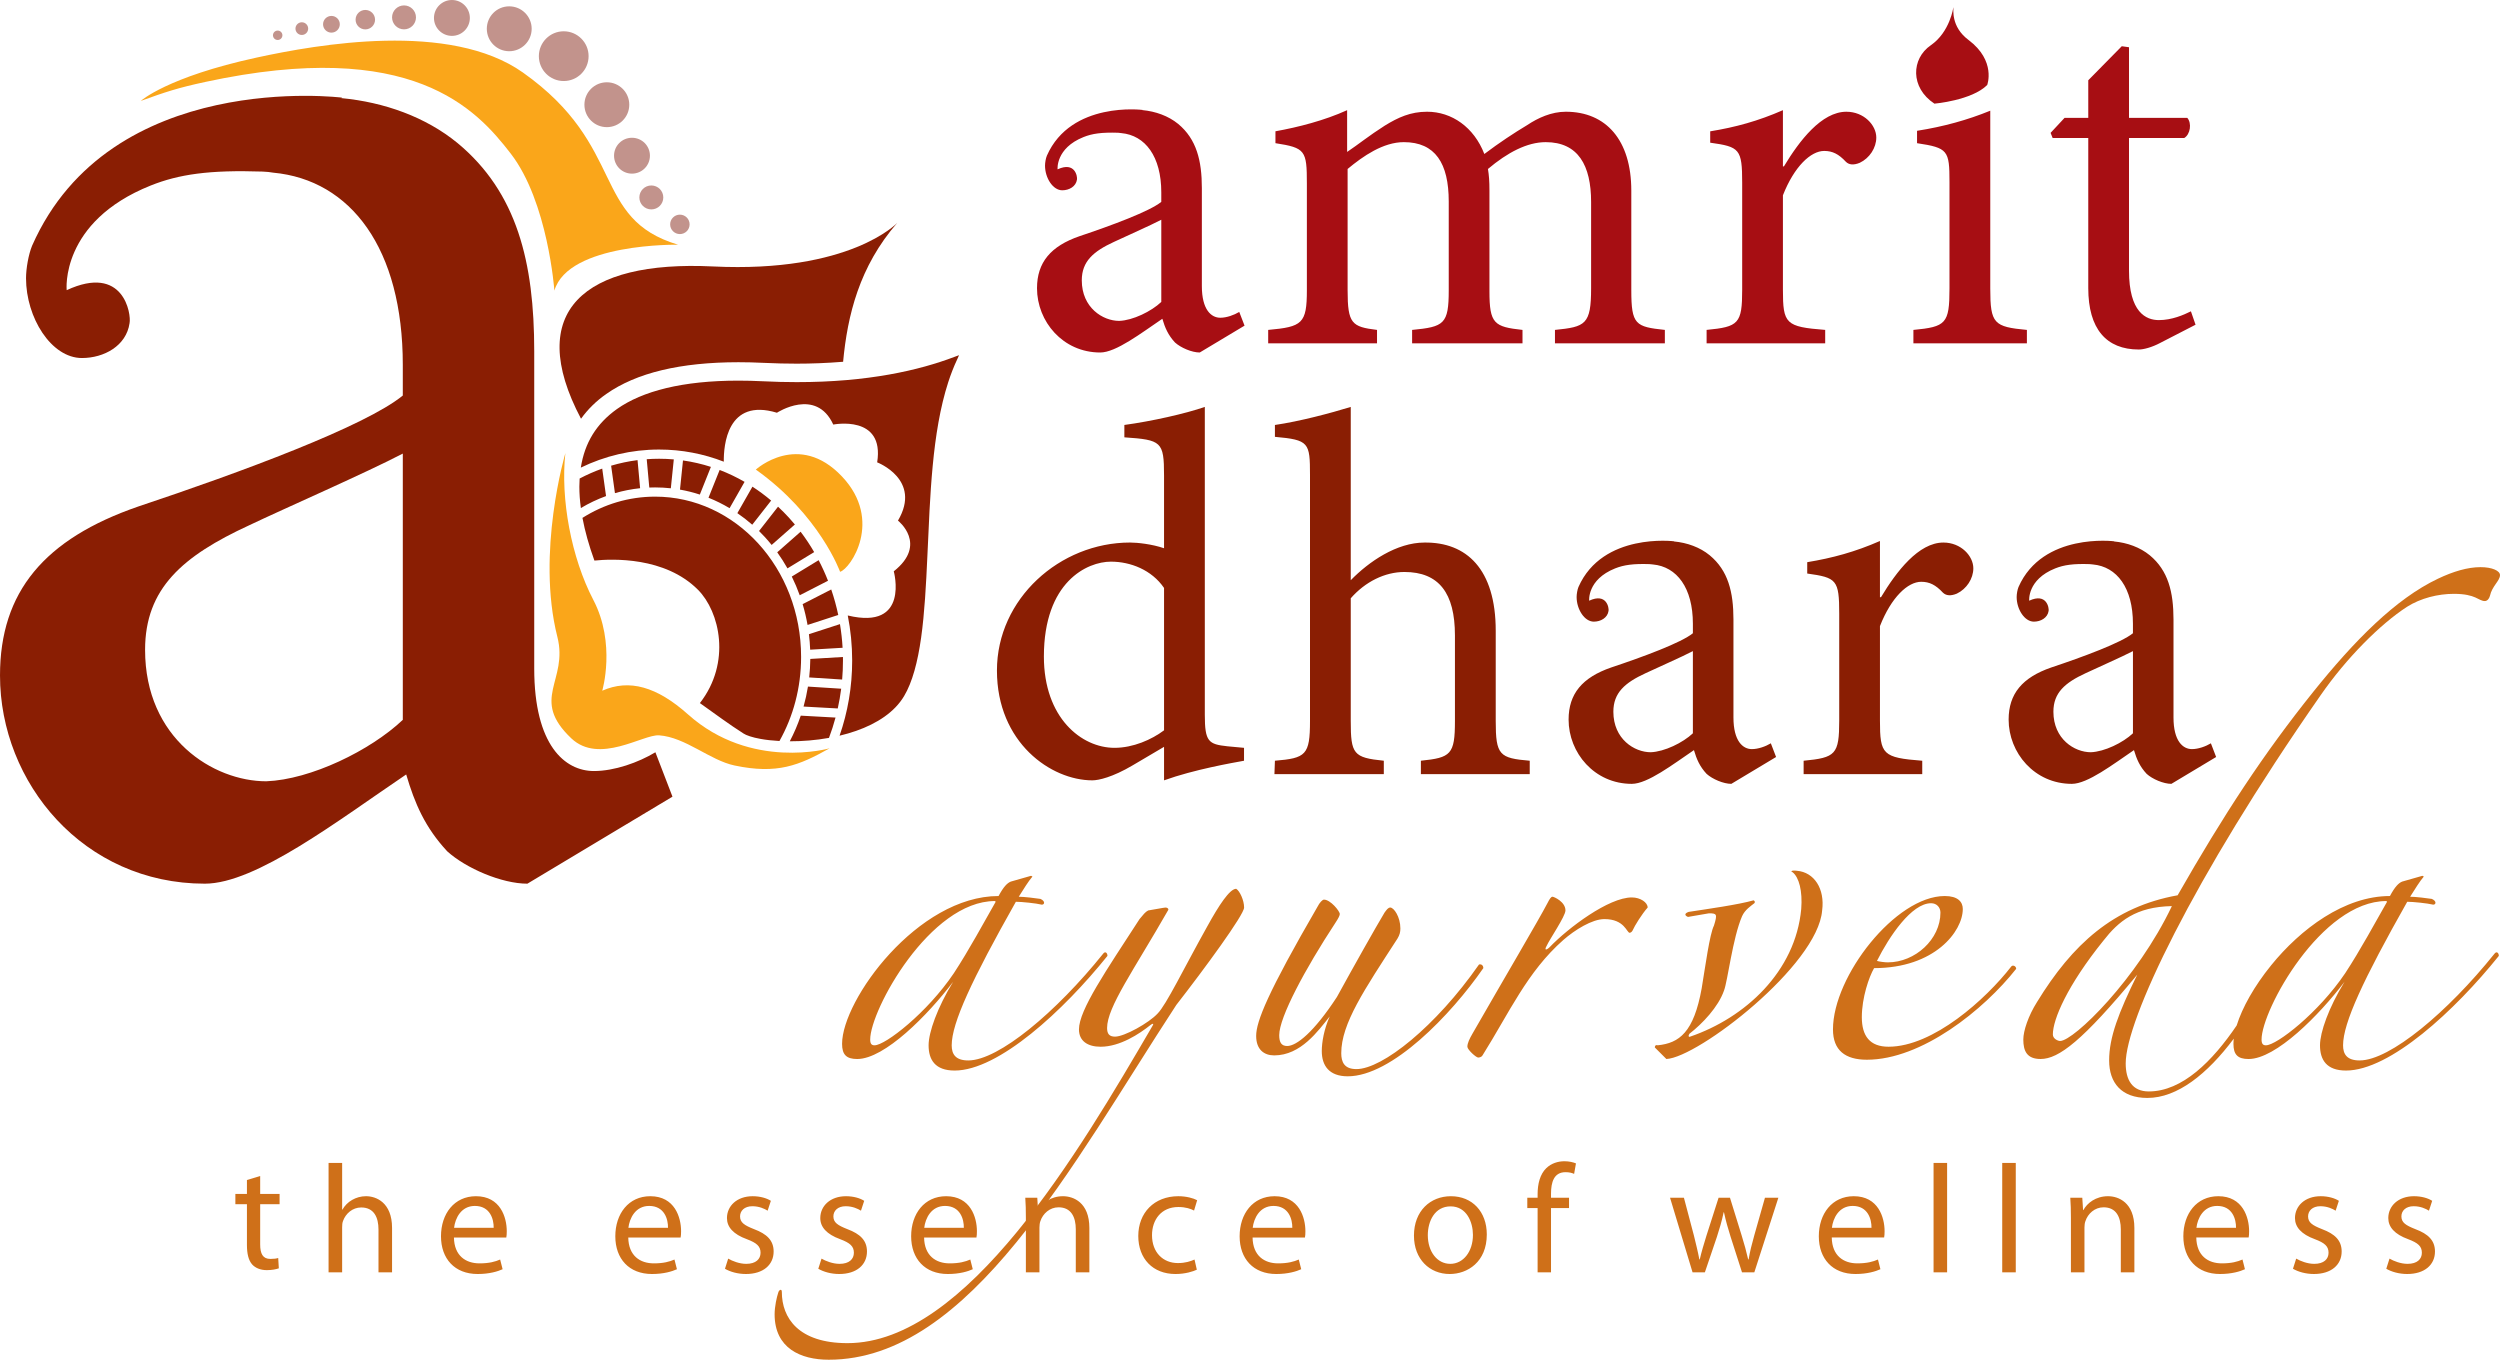 <?xml version="1.0" encoding="UTF-8"?>
<!DOCTYPE svg PUBLIC "-//W3C//DTD SVG 1.1//EN" "http://www.w3.org/Graphics/SVG/1.1/DTD/svg11.dtd">
<!-- Creator: CorelDRAW -->
<svg xmlns="http://www.w3.org/2000/svg" xml:space="preserve" width="156.396mm" height="85.062mm" version="1.1" style="shape-rendering:geometricPrecision; text-rendering:geometricPrecision; image-rendering:optimizeQuality; fill-rule:evenodd; clip-rule:evenodd"
viewBox="0 0 15639.58 8506.25"
 xmlns:xlink="http://www.w3.org/1999/xlink"
 xmlns:xodm="http://www.corel.com/coreldraw/odm/2003">
 <defs>
  <style type="text/css">
   <![CDATA[
    .fil0 {fill:#8A1E03}
    .fil2 {fill:#C2938C}
    .fil1 {fill:#FAA61A}
    .fil5 {fill:#8A1E03;fill-rule:nonzero}
    .fil4 {fill:#A70E13;fill-rule:nonzero}
    .fil3 {fill:#CF7019;fill-rule:nonzero}
   ]]>
  </style>
 </defs>
 <g id="Layer_x0020_1">
  <g id="_2965840722992">
   <g>
    <path class="fil0" d="M5612.88 1394.34c0,0 -293.59,314.68 -1153.41,272.49 -806.41,-39.18 -1179.53,281.22 -824.79,952.71 42.15,-58.73 94.83,-110.72 158.04,-154.87 189.21,-132.79 463.87,-198.39 826.72,-198.68 51.13,0 104.28,1.3 159.24,4.02 71.32,3.4 139.56,5.03 205.09,5.03 90.71,-0.04 189.02,-3.51 290.58,-11.91 27.14,-289.75 100.81,-595.36 338.53,-868.79z"/>
    <path class="fil0" d="M5999.5 2222.07l-24.89 9.11c-1.63,0.58 -3.48,1.34 -5.18,1.96 -219.3,83.33 -539.56,157.72 -985.66,157.43 -67.38,0 -137.68,-1.77 -210.7,-5.39 -53.15,-2.64 -104.39,-3.91 -153.63,-3.91 -349.35,-0.11 -601,65.17 -760.14,177.84 -127.87,91.15 -201.47,210.48 -225.85,366.25 149.61,-72.62 315.3,-113.07 489.66,-113.07 142.06,0 278.32,26.84 404.82,75.98 -1.3,-99.86 19.97,-400.91 332.42,-306.18 0,0 244.92,-160.22 352.46,73.99 0,0 322.43,-64.48 274.59,236.32 0,0 281.76,107.64 130.12,364.47 0,0 188.55,147.66 -26.27,317.18 0,0 102.07,370.59 -287.84,276.33 18.09,90.89 27.61,185.26 27.61,282.05l-28.73 0 -28.88 0 -0.21 -22.4 -204.08 12.2c-0.39,39.11 -2.75,77.68 -6.94,115.71l206.2 13.21c3.33,-39.08 5.03,-78.66 5.03,-118.72l28.88 0 28.73 0c0,165.5 -27.9,323.95 -78.81,469.98 35.42,-8.43 70.27,-18.49 103.77,-30.24 131.53,-45.99 240.98,-118 299.78,-217.43 51.64,-86.04 85.54,-214.2 106.78,-366.68 21.38,-152.44 30.79,-328.72 39.15,-513.01 17.11,-368.7 28.11,-767.8 130.15,-1083.61 15.88,-49.14 34.27,-96.57 55.32,-141.44 0.87,-1.92 1.89,-3.87 2.72,-5.79l9.62 -22.14zm-728.37 1830.36c-2.85,-50.19 -8.43,-99.58 -16.46,-147.99l-194.16 63.03c3.91,31.88 6.51,64.23 7.78,96.94l202.84 -11.98zm-27.21 -205.16c-11.5,-54.67 -26.23,-107.93 -43.96,-159.6l-178.82 91.68c12.67,42.3 22.98,85.8 30.76,130.23l192.02 -62.31zm-64 -214.13c-17.41,-44.25 -36.98,-87.2 -58.69,-128.67l-167.97 102.33c18.64,37.74 35.25,76.81 49.65,117.09l177.01 -90.75zm-86.63 -179.22c-25.9,-44.47 -54.2,-87.09 -84.81,-127.54l-146.29 128.7c23.05,32.1 44.47,65.67 64.08,100.59l167.02 -101.75zm-120.7 -172.74c-12.05,-14.47 -24.39,-28.65 -37.02,-42.47 -21.93,-23.96 -44.72,-46.97 -68.31,-68.93l-118.97 152.15c12.81,12.59 25.33,25.54 37.48,38.86 14.26,15.63 28.04,31.8 41.43,48.37l145.39 -127.98zm-148.46 -149.69c-37.31,-31.51 -76.35,-60.53 -117.02,-86.91l-94.37 165.69c32.42,22.14 63.54,46.27 93.21,72.29l118.18 -151.07zm-166.23 -117.05c-49.93,-28.84 -102.07,-53.77 -155.98,-74.43l-69.69 173.79c45.66,18.27 89.77,40.16 131.88,65.35l93.79 -164.71zm-210.62 -93.64c-56.56,-18.2 -114.92,-31.73 -174.69,-40.24l-18.75 182.37c42.37,7.49 83.84,17.87 124.15,31.11l69.29 -173.24zm-232.15 -46.86c-30.36,-2.64 -61.04,-3.98 -92.02,-3.98 -25.98,0 -51.77,0.98 -77.36,2.82l16.11 177.3c12.04,-0.47 24.13,-0.76 36.25,-0.76 33.25,0 66.07,1.85 98.46,5.39l18.56 -180.77zm-226.8 4.6c-56.45,7.2 -111.66,18.92 -165.28,34.81l23.88 171.83c50.94,-14.87 103.55,-25.33 157.47,-30.97l-16.07 -175.67zm-221.01 53.01c-48.55,17.33 -95.77,38.13 -141.29,62.12 -1.01,16.43 -1.63,33.22 -1.74,50.41 -0.03,42.55 3.08,87.31 9.45,134.24 49.96,-29.78 102.65,-54.93 157.5,-74.87l-23.92 -171.9zm1291.67 1178.27l-18.6 0 -28.91 0c0.11,-277.71 -102.65,-528.71 -268.33,-710.17 -165.79,-181.28 -393.57,-292.69 -645.04,-292.69 -165.36,0 -320.47,48.23 -454.42,132.83 15.55,83.15 40.45,172.38 74.79,267.11 110.79,-11.37 441.36,-24.94 647.82,182.61 136.74,137.21 209.47,455.37 11.98,708.9 96.28,68.5 185.69,134.93 273.4,190.65 15.41,10.39 55.03,24.64 106.48,33.51 34.42,6.26 74.36,10.78 117.93,13.1 85.86,-152.73 135.47,-332.82 135.39,-525.85l28.91 0 18.6 0zm-4.59 185.43c-6.88,42.59 -16.07,84.31 -27.47,124.98l213.88 11.83c8.98,-40.45 16.18,-81.66 21.5,-123.53l-207.91 -13.28zm-45.02 181.79c-18.85,55.83 -41.86,109.42 -68.67,160.4l3.4 0c76.38,0.07 159.6,-6.48 241.78,-21.24 15.66,-41.32 29.34,-83.76 40.99,-127.15l-217.5 -12.01z"/>
    <path class="fil1" d="M3767.5 4321.02c0,0 87.4,-294.69 -56.28,-569.11 -137.15,-262.94 -205.66,-630.14 -174.4,-917.22 0,0 -183.8,622.28 -50.01,1149.64 70.24,276.05 -174.41,386.7 87.26,634.75 174.65,165.05 448.72,-25.87 549.02,-18.99 165.75,11.87 317.69,156.29 472.36,188.79 266.9,56.14 402.43,0 594.38,-107.63 0,0 -491.25,140.52 -885.71,-211.94 -194.93,-174.05 -368.09,-223.17 -536.62,-148.29z"/>
    <path class="fil1" d="M4728.28 2937.72c0,0 268.32,-243.94 539.52,43.63 258.93,274.31 53.13,577.16 -12.41,595.76 0,0 -127.76,-355.58 -527.11,-639.39z"/>
    <path class="fil1" d="M3468.1 1818.06c0,0 -39.73,-555.47 -273.29,-857.57 -215.3,-278.53 -617.28,-726.79 -1910.31,-447.98 -172.92,37.4 -247.56,62.28 -403.71,118.8 0,0 163.03,-149.27 726.15,-271.44 379.72,-82.4 1208.15,-229.06 1664.39,93.88 651.26,460.63 425.47,913.85 970.34,1077.13 0,0 -686.17,-12.37 -773.57,287.18z"/>
    <path class="fil2" d="M1766.67 220.62c0,16.52 -13.36,29.52 -29.62,29.52 -16.13,0 -29.49,-13 -29.49,-29.52 0,-16.12 13.36,-29.38 29.49,-29.38 16.26,0 29.62,13.26 29.62,29.38zm2169.96 434.4c0,77.55 -62.87,140.42 -140.38,140.42 -77.55,0 -140.28,-62.87 -140.28,-140.42 0,-77.51 62.73,-140.27 140.28,-140.27 77.51,0 140.38,62.76 140.38,140.27zm-610.62 -475.05c0,77.62 -63.01,140.52 -140.52,140.52 -77.51,0 -140.13,-62.9 -140.13,-140.52 0,-77.4 62.62,-140.31 140.13,-140.31 77.51,0 140.52,62.91 140.52,140.31zm356.12 171.32c0,86.16 -69.75,155.66 -155.66,155.66 -85.87,0 -155.52,-69.5 -155.52,-155.66 0,-85.76 69.65,-155.55 155.52,-155.55 85.91,0 155.66,69.79 155.66,155.55zm383.72 622.7c0,62.03 -50.29,112.28 -112.42,112.28 -62.02,0 -112.14,-50.25 -112.14,-112.28 0,-62.02 50.12,-112.17 112.14,-112.17 62.13,0 112.42,50.15 112.42,112.17zm-1126.53 -861.71c0,62.02 -50.12,112.17 -112.14,112.17 -61.88,0 -112.42,-50.15 -112.42,-112.17 0,-61.99 50.54,-112.28 112.42,-112.28 62.02,0 112.14,50.29 112.14,112.28zm1210.1 1122.99c0,41.25 -33.39,74.78 -74.89,74.78 -41.15,0 -74.89,-33.53 -74.89,-74.78 0,-41.4 33.74,-75.03 74.89,-75.03 41.5,0 74.89,33.63 74.89,75.03zm-1547.15 -1126.54c0,41.4 -33.53,74.93 -74.78,74.93 -41.11,0 -74.89,-33.53 -74.89,-74.93 0,-41.25 33.78,-74.88 74.89,-74.88 41.25,0 74.78,33.63 74.78,74.88zm1711.81 1294.95c0,33.5 -27.36,60.78 -60.89,60.78 -33.49,0 -60.89,-27.28 -60.89,-60.78 0,-33.63 27.4,-60.88 60.89,-60.88 33.53,0 60.89,27.25 60.89,60.88zm-1967.87 -1280.56c0,33.53 -27.15,60.78 -61.03,60.78 -33.25,0 -60.75,-27.25 -60.75,-60.78 0,-33.63 27.5,-60.89 60.75,-60.89 33.88,0 61.03,27.26 61.03,60.89zm-220.48 28.75c0,28.84 -23.39,52.38 -52.53,52.38 -28.63,0 -52.27,-23.54 -52.27,-52.38 0,-28.78 23.64,-52.28 52.27,-52.28 29.14,0 52.53,23.5 52.53,52.28zm-197.91 27.14c0,21.87 -17.75,39.77 -39.76,39.77 -21.76,0 -39.76,-17.9 -39.76,-39.77 0,-21.9 18,-39.66 39.76,-39.66 22.01,0 39.76,17.76 39.76,39.66z"/>
    <path class="fil0" d="M2519.83 4503.3c-202.93,192.16 -576.52,373.69 -854.09,384.32 -330.95,0 -758.16,-266.94 -758.16,-822.16 0,-384.47 234.94,-587.26 651.41,-779.46 224.02,-106.75 736.64,-330.95 960.84,-448.47l0 1665.77zm1580.22 202.79c-106.5,64.15 -256.17,117.42 -384.33,117.42 -181.56,0 -373.72,-160.05 -373.72,-640.78l0 -1985.73c0,-555.22 -106.64,-993.2 -480.48,-1302.64 -198.29,-162.29 -457.72,-255.32 -726.65,-280.59l5.85 -2.87c0,0 -1450.82,-183.66 -1940.19,926.72 -22.12,53.87 -37.75,141.76 -37.75,203.18 0,245.54 157.29,498.98 349.7,498.98 138.29,0 277.83,-76.13 298.06,-218.32 11.52,-56.88 -36.61,-371.81 -393.46,-206.16 0,0 -43.14,-427.21 525.87,-654.78 175.54,-70.14 366.46,-98.28 700.03,-87.15 25.38,1.03 47.03,3.4 65.89,6.77 486.5,45.26 810.96,475.62 810.96,1202.13l0 192.2c-234.83,192.16 -1014.25,480.58 -1654.88,694.15 -587.26,202.9 -864.95,533.74 -864.95,1057 0,672.63 523.12,1302.53 1281.27,1302.53 320.46,0 832.83,-394.85 1259.79,-683.27 53.52,181.67 117.67,330.95 256.46,480.62 117.38,106.5 341.68,202.65 501.74,202.65l907.57 -544.38 -106.78 -277.68z"/>
   </g>
   <path class="fil3" d="M1627.56 7357.12l0 111.86 121.44 0 0 64.53 -121.44 0 0 251.49c0,57.91 16.34,90.65 63.57,90.65 23.1,0 36.66,-1.99 49.19,-5.76l3.91 64.53c-16.44,5.8 -42.46,11.42 -75.2,11.42 -39.58,0 -71.33,-13.42 -91.55,-35.52 -23.09,-26.12 -32.77,-67.41 -32.77,-122.29l0 -254.52 -72.33 0 0 -64.53 72.33 0 0 -86.77 82.85 -25.09zm13320.86 516.58c26.13,15.34 70.47,32.78 112.76,32.78 60.79,0 89.65,-30.01 89.65,-69.44 0,-40.43 -24.09,-61.65 -85.74,-84.85 -84.78,-30.79 -124.32,-76.1 -124.32,-131.98 0,-75.2 61.79,-136.85 160.98,-136.85 47.19,0 88.62,12.53 113.61,28.87l-20.18 61.64c-18.37,-11.42 -52,-27.87 -95.46,-27.87 -49.97,0 -76.95,28.87 -76.95,63.54 0,38.54 26.98,55.98 87.63,79.97 79.97,29.9 122.43,70.44 122.43,139.77 0,82.96 -64.67,140.73 -173.54,140.73 -50.97,0 -98.16,-13.56 -131.08,-32.78l20.21 -63.53zm-583.77 0c26.12,15.34 70.43,32.78 112.75,32.78 60.79,0 89.66,-30.01 89.66,-69.44 0,-40.43 -24.1,-61.65 -85.74,-84.85 -84.78,-30.79 -124.32,-76.1 -124.32,-131.98 0,-75.2 61.78,-136.85 160.98,-136.85 47.19,0 88.62,12.53 113.61,28.87l-20.22 61.64c-18.33,-11.42 -51.96,-27.87 -95.42,-27.87 -49.97,0 -76.95,28.87 -76.95,63.54 0,38.54 26.98,55.98 87.63,79.97 79.97,29.9 122.43,70.44 122.43,139.77 0,82.96 -64.67,140.73 -173.54,140.73 -50.97,0 -98.17,-13.56 -131.09,-32.78l20.22 -63.53zm-376.42 -192.73c0.89,-53.11 -22.21,-136.85 -117.63,-136.85 -86.77,0 -123.32,77.94 -130.09,136.85l247.72 0zm-248.61 60.65c1.89,114.64 74.07,161.83 159.85,161.83 60.75,0 98.3,-10.53 129.19,-23.99l15.31 60.65c-29.76,13.56 -81.86,29.9 -156.07,29.9 -143.51,0 -229.25,-95.42 -229.25,-236.05 0,-140.76 82.86,-250.63 218.71,-250.63 153.19,0 192.73,132.97 192.73,218.85 0,17.33 -0.85,29.75 -2.88,39.44l-327.59 0zm-784.33 -122.33c0,-49.23 -0.99,-87.77 -3.88,-126.32l75.1 0 4.88 77.09 1.88 0c23.25,-43.31 77.1,-86.73 154.33,-86.73 64.42,0 164.72,38.65 164.72,198.49l0 277.62 -84.85 0 0 -268.97c0,-75.06 -27.91,-137.74 -107.88,-137.74 -54.99,0 -98.31,39.58 -113.61,86.77 -4.02,10.54 -5.91,24.99 -5.91,39.55l0 280.39 -84.78 0 0 -340.15zm-429.69 -344.07l84.78 0 0 684.15 -84.78 0 0 -684.15zm-429.52 0l84.74 0 0 684.15 -84.74 0 0 -684.15zm-388.27 405.75c0.89,-53.11 -22.21,-136.85 -117.63,-136.85 -86.77,0 -123.33,77.94 -130.09,136.85l247.72 0zm-248.61 60.65c1.89,114.64 74.1,161.83 159.84,161.83 60.79,0 98.31,-10.53 129.2,-23.99l15.34 60.65c-29.79,13.56 -81.9,29.9 -156.07,29.9 -143.54,0 -229.28,-95.42 -229.28,-236.05 0,-140.76 82.86,-250.63 218.71,-250.63 153.19,0 192.73,132.97 192.73,218.85 0,17.33 -0.86,29.75 -2.88,39.44l-327.59 0zm-924.81 -248.61l62.64 237.04c12.56,52.1 24.99,100.33 33.78,148.42l2.77 0c10.65,-47.23 26.09,-97.31 41.43,-147.42l76.2 -238.04 71.33 0 72.18 233.16c17.47,55.98 30.89,105.07 41.46,152.3l2.99 0c7.65,-47.23 20.22,-96.32 35.67,-151.3l66.41 -234.16 83.89 0 -150.3 466.43 -77.1 0 -71.43 -222.74c-16.33,-52 -29.75,-98.19 -41.43,-153.04l-1.88 0c-11.57,55.84 -26.13,104.07 -42.32,154.04l-75.21 221.74 -77.09 0 -140.76 -466.43 86.77 0zm-915.34 466.43l0 -401.8 -64.53 0 0 -64.67 64.53 0 0 -22.21c0,-65.41 15.44,-125.17 54.09,-162.72 31.79,-30.9 74.11,-43.46 113.65,-43.46 30.75,0 55.88,6.8 72.18,13.45l-11.53 65.67c-12.42,-5.8 -28.9,-10.68 -53.89,-10.68 -72.32,0 -90.65,62.64 -90.65,134.97l0 24.98 112.75 0 0 64.67 -112.75 0 0 401.8 -83.85 0zm-686.92 -232.24c0,102.08 57.91,179.28 140.66,179.28 81.07,0 141.72,-76.21 141.72,-181.31 0,-78.98 -39.4,-178.28 -139.73,-178.28 -99.19,0 -142.65,92.65 -142.65,180.31zm369.05 -4.8c0,172.4 -120.44,247.61 -232.17,247.61 -125.31,0 -223.51,-92.54 -223.51,-240.07 0,-155.07 103.11,-246.58 231.17,-246.58 133.96,0 224.51,97.31 224.51,239.04zm-1216.7 -41.43c0.89,-53.11 -22.21,-136.85 -117.63,-136.85 -86.77,0 -123.29,77.94 -130.09,136.85l247.72 0zm-248.61 60.65c1.89,114.64 74.1,161.83 159.84,161.83 60.79,0 98.34,-10.53 129.2,-23.99l15.34 60.65c-29.75,13.56 -81.86,29.9 -156.07,29.9 -143.54,0 -229.28,-95.42 -229.28,-236.05 0,-140.76 82.86,-250.63 218.71,-250.63 153.19,0 192.77,132.97 192.77,218.85 0,17.33 -0.89,29.75 -2.92,39.44l-327.59 0zm-348.69 201.37c-22.1,10.68 -71.32,27.02 -133.86,27.02 -140.76,0 -232.41,-95.46 -232.41,-238.08 0,-143.5 98.44,-248.6 250.63,-248.6 50.22,0 94.54,12.56 117.63,25.09l-19.32 64.56c-20.22,-10.57 -52,-22.1 -98.31,-22.1 -106.98,0 -164.75,79.97 -164.75,176.29 0,107.98 69.33,174.39 161.84,174.39 48.22,0 80.01,-11.56 104.1,-22.1l14.45 63.53zm-1069.49 -323.7c0,-49.23 -0.85,-87.77 -3.74,-126.32l75.07 0 4.76 77.09 2.03 0c23.1,-43.31 77.09,-86.73 154.19,-86.73 64.52,0 164.86,38.65 164.86,198.49l0 277.62 -84.89 0 0 -268.97c0,-75.06 -28.01,-137.74 -107.98,-137.74 -54.85,0 -98.2,39.58 -113.61,86.77 -3.92,10.54 -5.8,24.99 -5.8,39.55l0 280.39 -84.89 0 0 -340.15zm-388.13 61.68c1,-53.11 -22.1,-136.85 -117.63,-136.85 -86.66,0 -123.32,77.94 -130.08,136.85l247.71 0zm-248.6 60.65c1.88,114.64 74.21,161.83 159.95,161.83 60.64,0 98.33,-10.53 129.09,-23.99l15.44 60.65c-29.75,13.56 -81.86,29.9 -156.07,29.9 -143.64,0 -229.38,-95.42 -229.38,-236.05 0,-140.76 82.85,-250.63 218.71,-250.63 153.29,0 192.72,132.97 192.72,218.85 0,17.33 -0.89,29.75 -2.88,39.44l-327.58 0zm-641.65 132.08c25.98,15.34 70.33,32.78 112.76,32.78 60.64,0 89.65,-30.01 89.65,-69.44 0,-40.43 -24.09,-61.65 -85.77,-84.85 -84.85,-30.79 -124.43,-76.1 -124.43,-131.98 0,-75.2 61.78,-136.85 160.98,-136.85 47.19,0 88.66,12.53 113.75,28.87l-20.22 61.64c-18.33,-11.42 -52.1,-27.87 -95.42,-27.87 -50.11,0 -77.09,28.87 -77.09,63.54 0,38.54 26.98,55.98 87.77,79.97 79.87,29.9 122.29,70.44 122.29,139.77 0,82.96 -64.53,140.73 -173.51,140.73 -51,0 -98.19,-13.56 -130.97,-32.78l20.21 -63.53zm-583.84 0c26.02,15.34 70.33,32.78 112.75,32.78 60.65,0 89.66,-30.01 89.66,-69.44 0,-40.43 -24.1,-61.65 -85.74,-84.85 -84.89,-30.79 -124.43,-76.1 -124.43,-131.98 0,-75.2 61.75,-136.85 160.94,-136.85 47.23,0 88.66,12.53 113.75,28.87l-20.21 61.64c-18.33,-11.42 -52.11,-27.87 -95.42,-27.87 -50.08,0 -77.09,28.87 -77.09,63.54 0,38.54 27.01,55.98 87.76,79.97 79.87,29.9 122.3,70.44 122.3,139.77 0,82.96 -64.53,140.73 -173.4,140.73 -51.11,0 -98.31,-13.56 -131.09,-32.78l20.22 -63.53zm-376.6 -192.73c1,-53.11 -22.1,-136.85 -117.66,-136.85 -86.63,0 -123.29,77.94 -130.09,136.85l247.75 0zm-248.6 60.65c1.88,114.64 74.2,161.83 159.94,161.83 60.65,0 98.31,-10.53 129.1,-23.99l15.44 60.65c-29.79,13.56 -81.89,29.9 -156.07,29.9 -143.64,0 -229.42,-95.42 -229.42,-236.05 0,-140.76 82.89,-250.63 218.75,-250.63 153.29,0 192.72,132.97 192.72,218.85 0,17.33 -0.89,29.75 -2.88,39.44l-327.58 0zm-841.96 -60.65c1,-53.11 -22.1,-136.85 -117.66,-136.85 -86.63,0 -123.29,77.94 -130.06,136.85l247.72 0zm-248.61 60.65c1.89,114.64 74.21,161.83 159.95,161.83 60.65,0 98.31,-10.53 129.09,-23.99l15.45 60.65c-29.75,13.56 -81.86,29.9 -156.07,29.9 -143.65,0 -229.42,-95.42 -229.42,-236.05 0,-140.76 82.89,-250.63 218.74,-250.63 153.3,0 192.73,132.97 192.73,218.85 0,17.33 -0.89,29.75 -2.88,39.44l-327.59 0zm-784.26 -466.4l84.89 0 0 291.93 1.89 0c13.41,-23.99 34.66,-46.2 60.64,-60.65 25.1,-14.45 54.99,-23.24 86.78,-23.24 62.64,0 162.97,38.68 162.97,198.53l0 277.61 -84.89 0 0 -267.93c0,-75.1 -27.86,-137.74 -107.98,-137.74 -54.88,0 -97.31,38.54 -113.64,83.85 -4.88,12.42 -5.77,24.99 -5.77,40.43l0 281.39 -84.89 0 0 -684.18z"/>
   <path class="fil4" d="M13515.36 2144.61c-54.61,28.96 -106.1,41.93 -135.25,41.93 -203.37,0 -316.19,-129.09 -316.19,-383.95l0 -939.1 -222.77 0 -12.96 -32.27 87.25 -93.69 148.48 0 0 -235.37 209.63 -212.94 45.24 6.35 0 441.96 364.73 0c28.96,32.46 19.22,103.44 -19.49,125.96l-345.24 0 0 829.32c0,261.3 106.28,309.75 186.92,309.75 81,0 154.92,-32.36 200.43,-54.98l28.96 83.85 -219.74 113.18zm-6250.48 -255.69c-62.62,59.3 -177.73,115.39 -263.51,118.51 -101.96,0 -233.9,-82.29 -233.9,-253.57 0,-118.7 72.45,-181.22 201.17,-240.61 68.86,-32.92 227,-102.15 296.24,-138.56l0 514.23zm487.75 62.52c-32.92,19.68 -78.98,36.32 -118.61,36.32 -56.27,0 -115.38,-49.47 -115.38,-197.77l0 -612.79c0,-171.38 -32.83,-306.35 -148.12,-401.97 -61.33,-50.11 -141.5,-78.8 -224.52,-86.52l1.93 -1.01c0,0 -447.67,-56.64 -598.73,286.03 -6.99,16.55 -11.68,43.67 -11.68,62.61 0,75.95 48.64,154.1 108.04,154.1 42.66,0 85.69,-23.54 91.85,-67.3 3.4,-17.56 -11.13,-114.75 -121.37,-63.72 0,0 -13.24,-131.75 162.46,-202 54.16,-21.69 112.91,-30.24 215.98,-27.03l20.22 2.3c150.14,13.79 250.18,146.65 250.18,370.9l0 59.3c-72.55,59.21 -312.88,148.21 -510.56,214.31 -181.49,62.52 -266.9,164.58 -266.9,325.94 0,207.69 161.54,402.06 395.44,402.06 98.65,0 256.88,-121.82 388.64,-211.01 16.55,56.09 36.13,102.24 79.25,148.49 36.23,32.82 105.27,62.52 154.74,62.52l280.24 -167.98 -33.1 -85.78zm1975 196.39l0 -83.94c190.69,-19.4 226.09,-32.46 226.09,-261.3l0 -538.97c0,-229.12 -80.91,-374.38 -283.92,-374.38 -116.31,0 -238.96,64.54 -361.42,167.79 6.34,38.8 9.37,74.11 9.37,135.61l0 629.16c0,203.38 29.24,222.69 206.78,242.09l0 83.94 -690.57 0 0 -83.94c199.97,-19.4 229.12,-35.59 229.12,-248.52l0 -554.96c0,-238.78 -84.13,-371.17 -280.98,-371.17 -129.09,0 -254.86,87.25 -351.68,167.79l0 758.34c0,209.81 25.84,229.12 183.98,248.52l0 83.94 -680.83 0 0 -83.94c212.94,-19.4 241.99,-38.71 241.99,-248.52l0 -667.96c0,-206.41 -9.47,-222.59 -196.57,-251.65l0 -74.38c141.87,-25.56 306.26,-67.48 448.4,-132.12l0 261.21c67.85,-45.05 138.74,-103.16 235.28,-164.3 84.03,-51.76 161.54,-87.16 264.79,-87.16 154.83,0 293.57,96.81 358.3,264.42 93.6,-70.79 186.92,-132.12 267.73,-180.57 67.58,-45.14 151.8,-83.85 241.9,-83.85 251.65,0 409.79,177.26 409.79,493.63l0 622.73c0,216.06 26.02,229.12 209.9,248.52l0 83.94 -687.45 0zm1432.36 -1106.89c97.09,-161.27 235.83,-341.93 390.76,-341.93 109.59,0 187.1,83.85 187.1,161.36 0,64.45 -41.93,128.9 -103.25,157.95 -38.89,16.18 -67.76,12.87 -87.07,-6.34 -45.05,-48.55 -83.95,-67.76 -135.62,-67.76 -83.76,0 -187.1,96.72 -258.17,277.48l0 590.63c0,212.94 16.09,232.25 264.43,251.46l0 84.04 -741.88 0 0 -84.04c199.97,-19.21 222.59,-38.52 222.59,-251.46l0 -668.14c0,-212.94 -16.09,-225.72 -200.07,-251.55l0 -71.07c158.14,-25.75 300.01,-64.45 454.93,-132.4l0 351.77 6.25 0zm1060.09 -995.82c0,0 -20.78,155.2 -141.77,238.4 -121.37,83.39 -129.46,264.34 23.17,364.92 0,0 233.53,-20.13 330.16,-116.67 0,0 57.19,-151.06 -116.67,-281.62 -112.72,-84.4 -93.05,-192.9 -94.89,-205.03zm-250.08 2102.71l0 -83.94c203.28,-19.4 225.72,-38.71 225.72,-258.18l0 -667.86c0,-196.85 -9.56,-213.03 -202.92,-242.09l0 -77.5c164.49,-25.75 316.01,-67.67 458.06,-125.78l0 1113.23c0,219.47 22.61,238.78 229.12,258.18l0 83.94 -709.98 0z"/>
   <path class="fil5" d="M13343.43 4587.41c-62.61,59.12 -178,115.21 -263.51,118.52 -102.05,0 -234.17,-82.29 -234.17,-253.58 0,-118.7 72.63,-181.22 200.98,-240.61 69.14,-33.01 227.19,-102.06 296.7,-138.47l0 514.14zm-6061.36 -909.3c-77.23,-112.81 -209.63,-164.49 -332.37,-164.49 -148.39,0 -419.35,125.87 -419.35,593.67 0,383.95 235.65,571.05 441.69,571.05 116.58,0 232.8,-51.48 310.03,-109.59l0 -890.64zm500.35 1080.96c-71.17,12.96 -313.16,54.98 -500.35,122.65l0 -209.63 -196.76 116.03c-125.68,74.29 -213.12,93.6 -251.73,93.6 -258.08,0 -596.89,-235.37 -596.89,-687.27 0,-448.67 393.7,-800.44 832.72,-800.44 45.05,0 138.37,9.84 212.66,35.76l0 -455.02c0,-212.93 -15.91,-222.86 -248.24,-238.86l0 -77.42c167.51,-22.61 383.85,-70.98 503.29,-112.9l0 1926.36c0,167.89 22.71,184.07 141.86,196.76l103.44 9.65 0 80.73zm1106.43 83.85l0 -83.94c187.37,-19.13 213.02,-38.53 213.02,-248.34l0 -535.65c0,-264.7 -100.12,-396.73 -316.09,-396.73 -122.65,0 -245.21,61.23 -335.68,164.48l0 767.9c0,206.41 16,229.21 206.78,248.34l0 83.94 -684.24 0 3.04 -83.94c193.63,-16 219.46,-35.22 219.46,-248.34l0 -1539.2c0,-203.28 -6.34,-219.46 -219.46,-238.68l0 -74.2c154.92,-22.61 348.55,-74.1 474.42,-112.9l0 1084.09c113.09,-116.22 287.23,-235.65 461.36,-235.65 261.58,-3.22 445.55,164.67 445.55,551.93l0 564.61c0,213.12 22.62,232.34 212.76,248.34l0 83.94 -680.92 0zm1701.56 -255.51c-62.61,59.12 -177.81,115.21 -263.69,118.52 -102.05,0 -233.8,-82.29 -233.8,-253.58 0,-118.7 72.35,-181.22 200.98,-240.61 69.14,-33.01 227.46,-102.06 296.51,-138.47l0 514.14zm487.66 62.62c-32.73,19.76 -79.07,36.31 -118.79,36.31 -55.71,0 -115.11,-49.55 -115.11,-197.86l0 -612.79c0,-171.38 -33,-306.44 -148.58,-401.97 -60.95,-50.11 -141.13,-78.88 -224.06,-86.52l1.75 -0.92c0,0 -447.48,-56.63 -598.73,285.94 -6.71,16.55 -11.49,43.77 -11.49,62.62 0,75.85 48.45,154.09 107.76,154.09 42.66,0 85.69,-23.63 91.94,-67.3 3.58,-17.56 -11.22,-114.93 -121.18,-63.72 0,0 -13.33,-131.75 162.28,-202.08 54.15,-21.61 112.9,-30.25 215.88,-26.76l20.41 2.11c150.14,13.8 250.26,146.65 250.26,370.81l0 59.48c-72.45,59.31 -313.15,148.21 -510.92,214.14 -181.12,62.52 -266.63,164.66 -266.63,326.02 0,207.61 161.45,402.06 395.35,402.06 98.84,0 257.07,-121.82 388.82,-211.1 16.46,56.27 36.14,102.52 79.16,148.58 36.23,32.73 105.46,62.52 154.74,62.52l279.97 -167.97 -32.83 -85.69zm689.11 -913.91c96.81,-161.26 235.46,-342.02 390.47,-342.02 109.87,0 187.2,83.94 187.2,161.27 0,64.63 -42.3,129.36 -103.35,158.32 -38.89,16.09 -67.66,12.78 -87.34,-6.53 -44.96,-48.27 -83.85,-67.58 -135.25,-67.58 -84.12,0 -187.28,96.54 -258.26,277.21l0 590.54c0,213.12 16.27,232.43 264.61,251.74l0 83.76 -742.07 0 0 -83.76c200.07,-19.31 222.69,-38.62 222.69,-251.74l0 -667.86c0,-212.94 -16.28,-225.72 -200.16,-251.56l0 -70.98c157.86,-26.02 300.1,-64.63 454.93,-132.58l0 351.77 6.53 0zm2063.91 913.91c-32.83,19.76 -79.26,36.31 -118.61,36.31 -56.17,0 -115.38,-49.55 -115.38,-197.86l0 -612.79c0,-171.38 -33.01,-306.44 -148.4,-401.97 -61.23,-50.11 -141.13,-78.88 -224.25,-86.52l1.94 -0.92c0,0 -447.76,-56.63 -598.82,285.94 -6.81,16.55 -11.59,43.77 -11.59,62.62 0,75.85 48.73,154.09 107.85,154.09 42.75,0 85.78,-23.63 92.13,-67.3 3.31,-17.56 -11.4,-114.93 -121.55,-63.72 0,0 -13.33,-131.75 162.65,-202.08 53.87,-21.61 112.9,-30.25 215.69,-26.76l20.41 2.11c150.05,13.8 250.27,146.65 250.27,370.81l0 59.48c-72.64,59.31 -313.06,148.21 -510.83,214.14 -181.31,62.52 -266.82,164.66 -266.82,326.02 0,207.61 161.45,402.06 395.35,402.06 98.75,0 257.16,-121.82 388.73,-211.1 16.74,56.27 36.23,102.52 79.44,148.58 35.86,32.73 105.27,62.52 154.65,62.52l279.96 -167.97 -32.82 -85.69z"/>
   <path class="fil3" d="M6224.37 5636.84c-406.2,0 -780.59,681.29 -780.59,866.27 0,27.13 9.01,36.23 27.13,36.23 67.57,0 329.24,-203.1 496.3,-451.25 94.7,-144.44 189.49,-320.42 261.67,-446.75l-4.51 -4.5zm8704.23 0c-406.2,0 -780.59,681.29 -780.59,866.27 0,27.13 9.01,36.23 27.12,36.23 67.58,0 329.25,-203.1 496.21,-451.25 94.8,-144.44 189.59,-320.42 261.76,-446.75l-4.5 -4.5zm-252.75 1060.36c-121.73,0 -162.28,-67.67 -162.28,-157.86 0,-81.37 53.97,-234.73 153.36,-397.1 -157.86,207.51 -428.63,482.79 -600.1,482.79 -67.67,0 -94.7,-27.22 -94.7,-94.79 0,-10.3 0.73,-21.06 2.02,-32.37 -166.14,221.67 -353.33,370.71 -540.53,370.71 -162.55,0 -239.14,-94.79 -239.14,-234.54 0,-144.44 58.57,-297.8 175.98,-536.85 -342.94,415.03 -491.89,527.75 -604.61,527.75 -85.69,0 -108.31,-49.56 -108.31,-121.92 0,-53.97 31.45,-148.67 85.78,-234.45 221.03,-360.96 478.1,-595.6 879.61,-667.77 288.79,-505.22 536.94,-884.3 848.16,-1272.39 257.17,-320.23 514.42,-581.9 780.59,-708.13 94.88,-45.15 185.08,-72.27 266.26,-72.27 72.18,0 121.64,22.62 121.64,49.65 0,36.13 -49.46,67.67 -63.16,130.83 -4.32,18.02 -17.84,31.63 -31.44,31.63 -40.55,0 -54.25,-45.14 -194.09,-45.14 -99.21,0 -207.52,27.03 -293.02,81.18 -167.06,108.22 -379.08,320.23 -541.54,554.87 -807.71,1159.57 -1218.23,2034.86 -1218.23,2301.03 0,103.71 40.64,175.88 144.35,175.88 209.72,0 398.66,-189.76 549.9,-412.82 34.3,-110.97 110.52,-246.86 214.78,-375.3l0 -0.09c185.54,-228.85 459.8,-434.34 743.99,-434.34 31.54,-58.75 54.16,-81.27 76.68,-90.38l126.33 -36.04 9.01 4.51c-26.94,31.53 -54.15,76.68 -85.69,126.33 31.54,0 108.22,9.01 135.34,13.51 31.72,13.52 27.03,36.13 9.1,36.13 -36.22,-8.91 -126.42,-18.11 -162.55,-18.11 -275.28,487.39 -401.42,758.06 -401.42,898 0,53.97 22.53,94.61 103.62,94.61 189.58,0 550.64,-302.31 843.66,-667.78 13.7,-18.02 27.12,-4.41 27.12,13.7 -275.09,342.76 -681.2,717.33 -956.47,717.33zm-1517.59 -812.21c-225.54,279.87 -315.92,491.89 -315.92,586.59 0,26.94 31.72,40.64 45.33,40.64 85.69,0 482.79,-388.09 699.31,-843.75 -225.72,4.5 -333.93,94.79 -428.72,216.52zm-1077.75 -234.55c-122,0 -261.66,207.52 -338.53,360.88 13.52,4.59 49.75,9.1 67.86,9.1 171.29,0 329.24,-144.53 329.24,-311.32 0,-31.72 -22.52,-58.66 -58.57,-58.66zm-401.69 979.09c-135.34,0 -212.02,-58.84 -212.02,-189.58 0,-333.84 392.59,-834.56 699.31,-834.56 81.28,0 112.82,36.04 112.82,81.19 0,139.84 -175.89,369.88 -554.87,369.88 -31.72,54.15 -76.78,184.99 -76.78,306.9 0,117.14 49.65,184.8 167.06,184.8 279.69,0 608.93,-297.61 766.89,-500.71 9.01,-13.52 31.63,-4.51 31.63,13.51 -203.1,257.26 -591.19,568.57 -934.04,568.57zm-1254.27 -4.59l-72.27 -72.18c0,-9.1 4.51,-18.02 18.12,-13.51 135.24,-13.7 225.53,-81.28 275.09,-356.37 22.61,-135.43 49.55,-338.44 76.77,-392.59 22.52,-72.18 18.02,-76.68 -31.63,-76.68l-130.83 22.52c-22.53,-9.01 -22.53,-22.52 4.41,-31.53 117.41,-18.02 311.41,-45.15 406.11,-72.36 9.19,4.6 9.19,13.7 4.5,18.2 -22.52,18.03 -58.47,40.64 -76.68,81.19 -58.66,135.34 -90.19,406.2 -112.81,464.67 -36.04,103.81 -135.25,207.61 -216.52,270.77 -9.01,13.43 -4.6,22.62 4.5,18.02 343.04,-117.41 658.67,-406.1 694.9,-798.51 8.82,-112.82 -13.7,-198.5 -54.25,-230.22 -13.42,-4.42 -8.92,-13.43 27.22,-8.92 108.21,8.92 175.88,112.81 157.86,248.15 -27.12,342.85 -776.08,920.34 -974.49,929.35zm-211.74 -803.12c-4.51,9.11 -13.52,13.61 -18.02,13.61 -18.12,0 -31.63,-85.69 -157.87,-85.69 -76.77,0 -185.17,67.67 -257.16,130.83 -225.53,198.42 -338.44,455.67 -505.4,721.84 -4.32,8.92 -18.02,13.52 -26.94,13.52 -13.61,0 -67.76,-49.74 -67.76,-67.77 0,-22.61 13.51,-49.64 31.53,-81.09 194.09,-338.44 415.21,-712.82 469.18,-816.63 13.7,-27.03 22.71,-40.73 31.72,-40.73 8.92,0 81.19,31.72 81.19,85.88 0,36.04 -99.21,180.39 -117.41,221.03 -18.02,31.53 0,27.03 18.2,9.01 117.14,-121.83 369.88,-311.41 514.23,-311.41 54.06,0 99.21,31.72 99.21,63.16 -35.95,40.73 -81,112.91 -94.7,144.44zm-1781.56 911.42c-117.22,0 -162.37,-67.67 -162.37,-157.86 0,-54.34 13.52,-135.52 49.56,-216.52 -72.27,90.19 -180.58,243.55 -347.27,243.55 -63.16,0 -112.81,-36.22 -112.81,-121.91 0,-90.2 72.18,-270.68 383.4,-807.44 13.51,-27.12 31.63,-45.14 40.64,-45.14 40.64,0 99.2,72.08 99.2,90.19 0,9.01 -9.01,26.94 -27.03,54.16 -189.49,288.69 -351.95,591.09 -351.95,703.72 0,45.05 13.61,67.67 49.74,67.67 58.47,0 166.87,-85.69 311.22,-306.72 103.8,-189.49 243.65,-437.64 297.89,-527.84 13.33,-18.02 22.53,-31.72 35.95,-31.72 22.53,0 63.17,58.75 63.17,130.93 0,22.62 -4.51,40.64 -18.12,63.16 -207.51,320.33 -351.77,532.44 -351.77,717.24 0,54.34 18.03,99.39 94.7,99.39 162.37,0 496.21,-266.17 766.98,-654.17 13.43,-4.41 27.13,4.51 27.13,22.53 -203.01,293.2 -572.89,676.78 -848.26,676.78zm-1681.43 -293.29c0,-121.82 171.47,-369.88 378.98,-690.3 22.71,-27.12 36.23,-45.14 54.06,-53.97 31.63,-4.69 99.39,-18.2 108.31,-18.2 9.2,0 18.21,4.5 18.21,13.51 -216.71,379.08 -383.58,609.12 -383.58,740.04 0,36.04 13.51,54.06 49.64,54.06 58.75,0 212.11,-85.69 266.27,-144.35 54.15,-54.15 162.37,-279.68 311.22,-546.04 72.17,-130.74 139.84,-234.54 180.48,-234.54 22.53,13.51 49.56,72.17 49.56,117.32 0,45.05 -248.06,383.58 -423.94,609.11 -654.26,1001.61 -1290.32,2219.66 -2174.71,2219.66 -175.97,0 -338.43,-72.17 -338.43,-284.19 0,-49.65 13.6,-108.22 22.61,-135.34 4.51,-18.02 22.53,-27.03 22.53,-4.51 0,162.47 103.8,320.33 410.7,320.33 744.37,0 1448.09,-1195.52 1908.35,-1985.12 13.61,-22.61 -8.92,-8.92 -13.52,-4.5 -67.76,54.15 -189.58,135.34 -311.4,135.34 -81.19,0 -135.34,-36.14 -135.34,-108.31zm-778.2 257.25c-121.82,0 -162.46,-67.67 -162.46,-157.86 0,-81.37 54.16,-234.73 153.36,-397.1 -157.68,207.51 -428.45,482.79 -599.92,482.79 -67.67,0 -94.7,-27.22 -94.7,-94.79 0,-275.37 473.59,-924.85 979,-924.85 31.53,-58.75 54.15,-81.27 76.68,-90.38l126.32 -36.04 9.01 4.51c-27.03,31.53 -54.15,76.68 -85.69,126.33 31.54,0 108.22,9.01 135.34,13.51 31.54,13.52 27.03,36.13 9.01,36.13 -36.13,-8.91 -126.32,-18.11 -162.46,-18.11 -275.09,487.39 -401.42,758.06 -401.42,898 0,53.97 22.53,94.61 103.71,94.61 189.5,0 550.37,-302.31 843.75,-667.78 13.52,-18.02 26.94,-4.41 26.94,13.7 -275.18,342.76 -681.19,717.33 -956.47,717.33z"/>
  </g>
 </g>
</svg>
